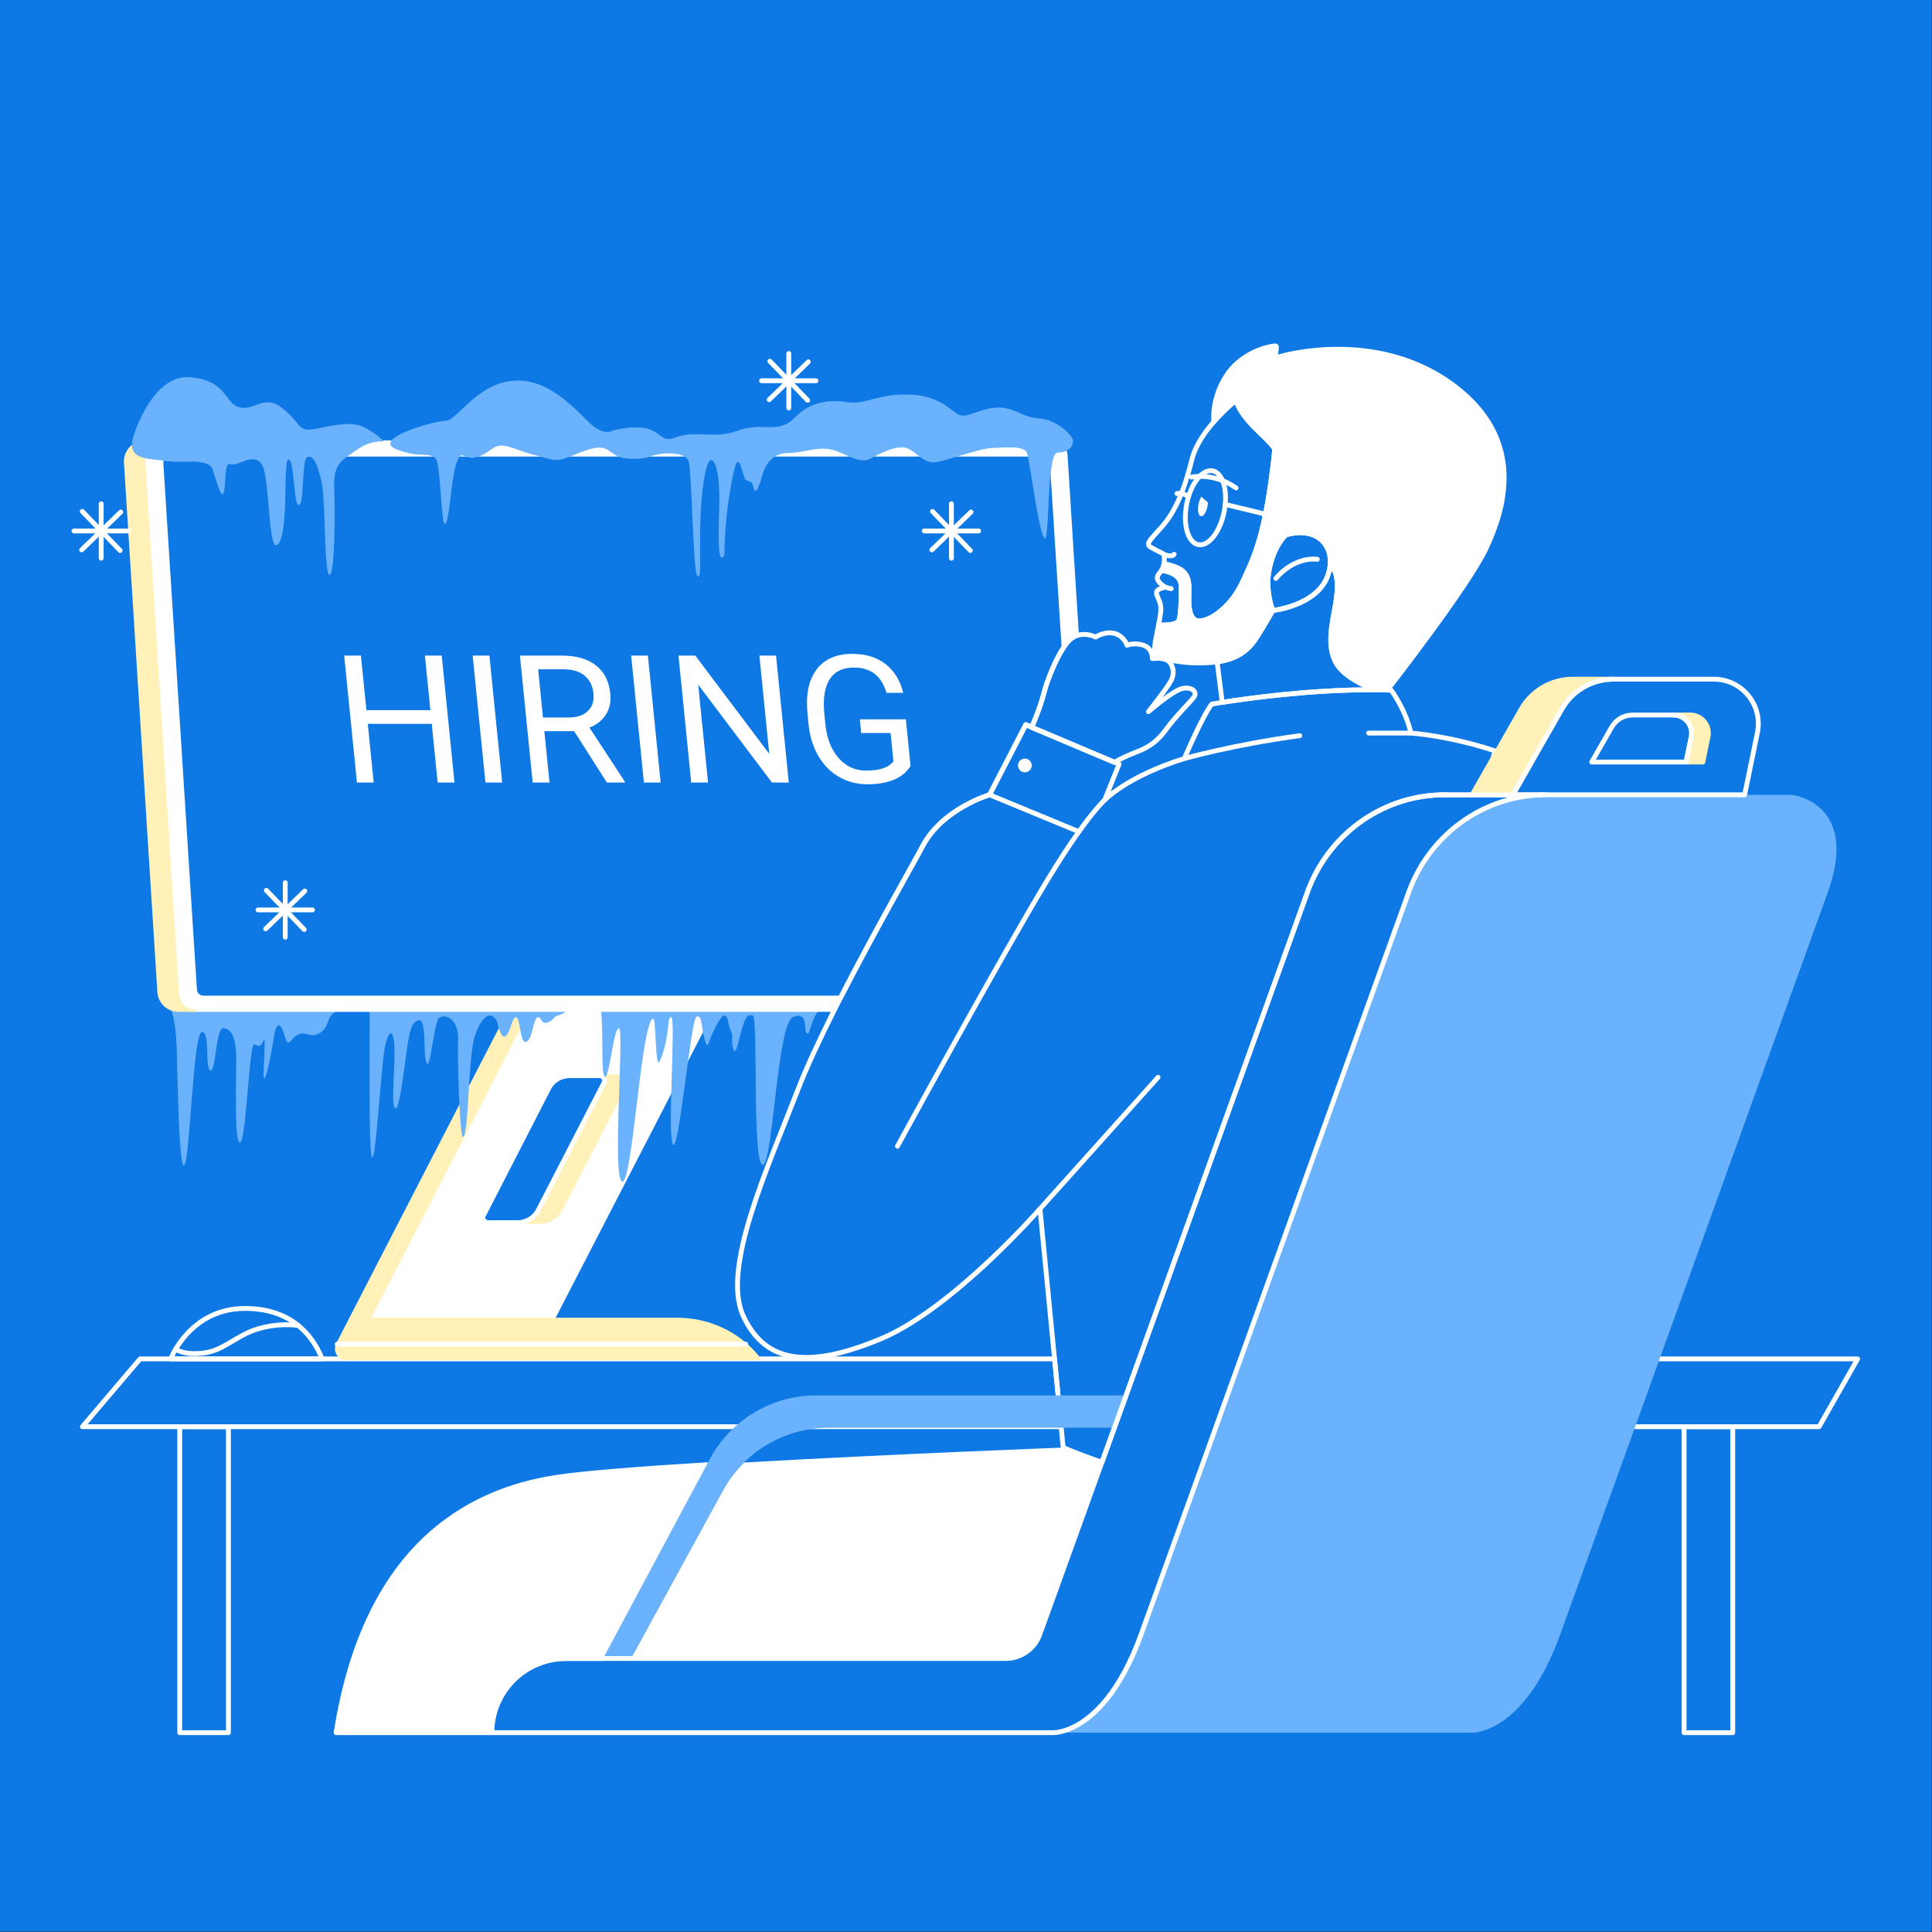 <?xml version="1.0" encoding="UTF-8" standalone="no"?><!DOCTYPE svg PUBLIC "-//W3C//DTD SVG 1.1//EN" "http://www.w3.org/Graphics/SVG/1.1/DTD/svg11.dtd"><svg width="100%" height="100%" viewBox="0 0 3334 3334" version="1.1" xmlns="http://www.w3.org/2000/svg" xmlns:xlink="http://www.w3.org/1999/xlink" xml:space="preserve" xmlns:serif="http://www.serif.com/" style="fill-rule:evenodd;clip-rule:evenodd;stroke-linecap:round;stroke-linejoin:round;stroke-miterlimit:2;"><rect x="0" y="0" width="3334" height="3334" fill="#333333" stroke="none"/><g><rect x="0" y="0" width="3333.33" height="3333.33" style="fill:#0e78e4;fill-rule:nonzero;"/><path d="M1219.66,2527.62l-179,334.417l-64,-0c-35.333,-0 -67.333,14.333 -90.5,37.5c-23.166,23.166 -37.5,55.166 -37.5,90.5l-268.625,-0c49.334,-314.959 220.625,-417 382.625,-441c48.209,-7.125 144.917,-14.542 257,-21.417Z" style="fill:#fff;fill-rule:nonzero;"/><path d="M1219.66,2527.62l-179,334.417l-64,-0c-35.333,-0 -67.333,14.333 -90.5,37.5c-23.166,23.166 -37.5,55.166 -37.5,90.5l-268.625,-0c49.334,-314.959 220.625,-417 382.625,-441c48.209,-7.125 144.917,-14.542 257,-21.417Z" style="fill:none;stroke:#fff;stroke-width:8.33px;"/><path d="M1901.58,2523.38c-50.833,141 -91.083,252.458 -107.25,297.167c-0.042,0.166 -0.125,0.291 -0.167,0.458c-9,24.75 -32.708,41.042 -59.041,41.042l-646.459,-0l158.75,-290c9.875,-18.042 22.167,-34.209 36.417,-48.209c253.708,-14.5 550.833,-25.791 550.833,-25.791c23,10 66.917,25.333 66.917,25.333Z" style="fill:#fff;fill-rule:nonzero;"/><path d="M2372.01,1190.41c-107.791,-0.875 -220.087,14.917 -262.833,21.625l-8.833,-69.875c1.583,-0.208 3.125,-0.458 4.625,-0.708c1.291,-0.25 2.541,-0.458 3.791,-0.75c1.125,-0.208 2.209,-0.458 3.25,-0.708c1.084,-0.209 2.125,-0.5 3.167,-0.792c2.5,-0.625 4.875,-1.333 7.125,-2.083c1.083,-0.375 2.125,-0.75 3.167,-1.125c0.833,-0.292 1.666,-0.625 2.458,-0.959c2.417,-0.958 4.667,-2 6.829,-3.083c0.671,-0.375 1.292,-0.708 1.921,-1.042c0.875,-0.458 1.704,-0.916 2.496,-1.416c0.837,-0.459 1.629,-0.959 2.379,-1.459c1.583,-0.958 3.079,-2 4.5,-3.041c1.375,-1 2.708,-2.042 3.958,-3.125c0.709,-0.584 1.413,-1.209 2.084,-1.792c1.162,-1.042 2.25,-2.083 3.246,-3.125c0.545,-0.583 1.087,-1.125 1.629,-1.708c0.5,-0.542 1,-1.125 1.496,-1.667c0.749,-0.833 1.42,-1.625 2.129,-2.458c1.166,-1.459 2.287,-2.875 3.329,-4.334c0.421,-0.541 0.837,-1.125 1.212,-1.666c2,-2.792 3.746,-5.5 5.417,-8.084c11.25,-17.625 25.875,-43.5 25.875,-43.5c0,0 76.542,-8.25 94.875,-60.375c2.292,-6.458 3.625,-12.75 4.125,-18.833c15.25,13.875 13.542,41.708 9.25,68.208c-5,31 -18,76 4.5,107c14.208,19.584 43.333,33.375 62.833,40.875Z" style="fill:none;stroke:#fff;stroke-width:8.33px;"/><path d="M1831.17,2462.03l-1689,0l99.5,-117l1578.12,0l11.375,117Z" style="fill:none;stroke:#fff;stroke-width:8.33px;"/><path d="M3205.68,2345.03l-66.5,117l-383.175,0c13.583,-37.625 27.708,-76.833 42.167,-117l407.508,0Z" style="fill:none;stroke:#fff;stroke-width:8.33px;"/><rect x="310.175" y="2462.03" width="84" height="528.012" style="fill:none;stroke:#fff;stroke-width:8.33px;"/><rect x="2906.16" y="2462.03" width="84" height="528.012" style="fill:none;stroke:#fff;stroke-width:8.33px;"/><path d="M968.467,2088.07c-6.917,13.417 -20.75,21.833 -35.834,21.833l-90.916,0c-6.459,0 -10.625,-6.833 -7.667,-12.541l112.583,-219.292c6.875,-13.458 20.709,-21.917 35.834,-21.917l91.5,0c6.458,0 10.625,6.834 7.666,12.584l-113.166,219.333Zm-56.792,-344.042l-274.5,532l320.667,0l274.5,-532l-320.667,0Z" style="fill:#fff;fill-rule:nonzero;"/><path d="M1081.63,1868.74l-113.166,219.333c-6.917,13.417 -20.75,21.833 -35.834,21.833l-90.916,0c-6.459,0 -10.625,-6.833 -7.667,-12.541l112.583,-219.292c6.875,-13.458 20.709,-21.917 35.834,-21.917l91.5,0c6.458,0 10.625,6.834 7.666,12.584Z" style="fill:none;stroke:#fff;stroke-width:8.33px;"/><path d="M604.237,2276.03l274.501,-532l32.937,0l-274.5,532l-32.938,0Z" style="fill:#fff1b8;fill-rule:nonzero;"/><path d="M604.237,2276.03l274.501,-532l32.937,0l-274.5,532l-32.938,0Z" style="fill:none;stroke:#fff1b8;stroke-width:4.17px;"/><path d="M1081.63,1868.74l-113.166,219.333c-6.917,13.417 -20.75,21.833 -35.834,21.833l-39.416,0c15.083,0 28.916,-8.416 35.833,-21.833l113.167,-219.333c2.958,-5.75 -1.209,-12.584 -7.667,-12.584l39.417,0c6.458,0 10.625,6.834 7.666,12.584Z" style="fill:#fff1b8;fill-rule:nonzero;"/><path d="M1081.63,1868.74l-113.166,219.333c-6.917,13.417 -20.75,21.833 -35.834,21.833l-39.416,0c15.083,0 28.916,-8.416 35.833,-21.833l113.167,-219.333c2.958,-5.75 -1.209,-12.584 -7.667,-12.584l39.417,0c6.458,0 10.625,6.834 7.666,12.584Z" style="fill:none;stroke:#fff1b8;stroke-width:4.17px;"/><path d="M1042.22,1868.74l-113.167,219.333c-6.917,13.417 -20.75,21.833 -35.833,21.833l-51.5,0c-6.459,0 -10.625,-6.833 -7.667,-12.541l112.583,-219.292c6.875,-13.458 20.709,-21.917 35.834,-21.917l52.083,0c6.458,0 10.625,6.834 7.667,12.584Z" style="fill:none;stroke:#fff;stroke-width:8.33px;"/><path d="M1310.67,2345.03l-712.833,0c-13.292,0 -21.917,-14.083 -15.792,-25.916l22.208,-43.084l564.459,0c47.625,0 93.625,18.375 127.291,52.042c10.042,10.042 14.667,16.958 14.667,16.958Z" style="fill:#fff1b8;fill-rule:nonzero;"/><path d="M1310.67,2345.03l-712.833,0c-13.292,0 -21.917,-14.083 -15.792,-25.916l22.208,-43.084l564.459,0c47.625,0 93.625,18.375 127.291,52.042c10.042,10.042 14.667,16.958 14.667,16.958Z" style="fill:none;stroke:#fff1b8;stroke-width:4.17px;"/><path d="M1286.72,2319.49l-704.871,-0" style="fill:none;stroke:#fff;stroke-width:8.33px;"/><path d="M336.217,1744.03l249.958,0c-24,4.25 -15.75,26.5 -33,37.75c-17.254,11.25 -23.25,-2.25 -37.5,3c-14.25,5.25 -17.25,26.25 -23.458,6c-6.167,-20.25 -14.042,-39 -20.792,6c-6.75,45 -18,84.75 -16.5,52.5c1.5,-32.25 3,-61.5 -0,-54c-3,7.5 -6.75,12.75 -15.75,6.75c-9,-6 -14.25,166.5 -24.75,169.5c-10.5,3 -6.75,-105.75 -6.75,-144.75c0,-39 -9.75,-51.75 -22.5,-52.5c-12.75,-0.75 -12.75,78.75 -22.5,72.75c-9.75,-6 0.75,-66 -14.25,-66c-15,0 -20.25,213.75 -30,229c-9.75,15.25 -12,-153.25 -13.5,-202c-1.5,-48.75 -10.292,-66.708 -10.292,-66.708l2.042,-13.792l11.125,-5.583c3.208,12.75 14.75,22.083 28.417,22.083Z" style="fill:#6ab2fb;fill-rule:nonzero;"/><path d="M1412.63,1744.03c-13.25,15.125 -14.375,42.292 -19.958,39.5c-7,-3.5 4,-39.5 -24,-28.5c-28,11 -35,260 -53,255c-18,-5 -6.875,-254.125 -16.625,-257.5c-9.75,-3.375 -13.875,4.5 -20.25,28.5c-6.375,24 -9.375,40.875 -13.5,28.5c-4.125,-12.375 0.375,-23.625 -4.5,-31.5c-4.875,-7.875 -3,-24.75 -10.5,-25.5c-7.5,-0.75 -23.25,34.5 -27.375,47.625c-4.125,13.125 -10.125,-18.208 -12.375,-34.5c-2.25,-16.291 -8.625,-10.875 -8.625,-10.875c-9.75,3 -30,233.25 -40.5,220.5c-10.5,-12.75 5.25,-217.5 -3,-219.75c-8.25,-2.25 -1.625,33.875 -19.792,75.5c-8.125,18.584 -6.083,-75.125 -11.708,-73.25c-21,7 -35.25,285 -53.212,281.25c-17.955,-3.75 4.087,-265.125 -5.663,-264.75c-9.75,0.375 -17.25,93 -24.833,83.25c-6.584,-8.5 -1.375,-80.875 -6.334,-113.5l375.75,0Z" style="fill:#6ab2fb;fill-rule:nonzero;"/><path d="M637.717,1744.03l341.041,0c-6.333,5.25 -10.625,6.625 -16.458,8.5c-8.25,2.625 -6,7.875 -17.625,12c-11.625,4.125 -10.5,-12.75 -17.625,-8.625c-7.125,4.125 -8.25,38.25 -19.125,42c-10.875,3.75 -9.75,-41.625 -17.25,-42.375c-7.5,-0.75 -10.5,30 -19.125,33c-8.625,3 -13.125,-24.375 -13.125,-24.375c-10.5,-21.75 -27,-12.375 -39,23.625c-12,36 -10.083,169.042 -20.25,174.292c-6,3.083 -10.125,-136.792 -8.625,-168.292c1.5,-31.5 -19.875,-46.125 -32.583,-37.5c-9.209,6.25 -15.042,92.25 -21.792,78c-6.75,-14.25 0.75,-75.75 -13.5,-73.5c-14.25,2.25 -17.25,24 -24,75.75c-6.75,51.75 -12.75,84.75 -18,74.25c-5.25,-10.5 0.75,-63 -0,-99.75c-0.75,-36.75 -9.75,-36 -16.5,-4.5c-6.75,31.5 -15.75,205.5 -22.5,189.75c-6,-13.958 -3.125,-205.375 -3.958,-252.25Z" style="fill:#6ab2fb;fill-rule:nonzero;"/><path d="M1859.76,1096.41c-3.541,1.125 -7.166,2.834 -10.708,5.459c-4.25,3.125 -8.583,8.166 -12.917,14.458l-20.291,-318.292c-0.542,-8.041 -7.292,-14.333 -15.459,-14.333l-1507.25,0c-8.916,0 -16,7.458 -15.416,16.25l57.958,908.083c0.5,8.042 7.25,14.334 15.417,14.334l1099.12,-0c-3.709,7.25 -7.375,14.458 -10.959,21.666l-1103.04,0c-13.667,0 -25.209,-9.333 -28.417,-22.083c-0.458,-1.75 -0.75,-3.542 -0.875,-5.375l-58.5,-926.5c-0.958,-15.208 11.125,-28.042 26.333,-28.042l1540.54,0c13.125,0 24,10.209 24.833,23.334l19.625,311.041Z" style="fill:#fff;fill-rule:nonzero;"/><path d="M1859.76,1096.41c-3.541,1.125 -7.166,2.834 -10.708,5.459c-4.25,3.125 -8.583,8.166 -12.917,14.458l-20.291,-318.292c-0.542,-8.041 -7.292,-14.333 -15.459,-14.333l-1507.25,0c-8.916,0 -16,7.458 -15.416,16.25l57.958,908.083c0.5,8.042 7.25,14.334 15.417,14.334l1099.12,-0c-3.709,7.25 -7.375,14.458 -10.959,21.666l-1103.04,0c-13.667,0 -25.209,-9.333 -28.417,-22.083c-0.458,-1.75 -0.75,-3.542 -0.875,-5.375l-58.5,-926.5c-0.958,-15.208 11.125,-28.042 26.333,-28.042l1540.54,0c13.125,0 24,10.209 24.833,23.334l19.625,311.041Z" style="fill:none;stroke:#fff;stroke-width:4.17px;"/><path d="M1836.13,1116.33c-15.416,22.583 -30,60.708 -34.708,79.792c-5.542,22.583 -18.917,54.291 -20.875,58.791l-10.375,-4.375l-62.5,121c0,0 -82,24 -116,89.5c-15.167,29.25 -82.625,146.167 -141.458,261.334l-1099.12,-0c-8.167,-0 -14.917,-6.292 -15.417,-14.334l-57.958,-908.083c-0.584,-8.792 6.5,-16.25 15.416,-16.25l1507.25,0c8.167,0 14.917,6.292 15.459,14.333l20.291,318.292Z" style="fill:none;stroke:#fff;stroke-width:8.33px;"/><path d="M336.217,1744.03l-28.292,0c-18.125,0 -33.125,-14.083 -34.292,-32.208l-57.666,-913.292c-1.25,-19.75 14.458,-36.5 34.291,-36.5l24.5,0c-15.208,0 -27.291,12.834 -26.333,28.042l58.5,926.5c1,15.417 13.792,27.458 29.292,27.458Z" style="fill:#fff1b8;fill-rule:nonzero;"/><path d="M336.217,1744.03l-28.292,0c-18.125,0 -33.125,-14.083 -34.292,-32.208l-57.666,-913.292c-1.25,-19.75 14.458,-36.5 34.291,-36.5l24.5,0c-15.208,0 -27.291,12.834 -26.333,28.042l58.5,926.5c1,15.417 13.792,27.458 29.292,27.458Z" style="fill:none;stroke:#fff1b8;stroke-width:4.17px;"/><path d="M784.283,1350.39l-29.033,0l-10.171,-101.237l-110.412,-0l10.166,101.237l-28.879,0l-22,-219.025l28.879,0l9.459,94.167l110.416,0l-9.458,-94.167l29.033,0l22,219.025Z" style="fill:#fff;fill-rule:nonzero;"/><path d="M866.567,1350.39l-28.884,0l-22,-219.025l28.884,0l22,219.025Z" style="fill:#fff;fill-rule:nonzero;"/><path d="M936.979,1238.17l44.375,-0c14.342,-0 25.375,-3.709 33.1,-11.159c7.729,-7.433 10.967,-17.371 9.717,-29.833c-1.363,-13.562 -6.442,-23.954 -15.242,-31.188c-8.8,-7.233 -20.829,-10.908 -36.083,-11.008l-44.225,0l8.358,83.188Zm53.817,23.616l-51.446,0l8.9,88.604l-29.033,0l-22,-219.025l72.508,0c24.667,0 44.213,5.617 58.629,16.85c14.417,11.23 22.7,27.576 24.858,49.038c1.367,13.638 -1.124,25.525 -7.479,35.65c-6.35,10.129 -15.845,17.704 -28.479,22.717l60.784,92.966l0.183,1.804l-30.988,0l-56.437,-88.604Z" style="fill:#fff;fill-rule:nonzero;"/><path d="M1140.05,1350.39l-28.884,0l-22.004,-219.025l28.888,0l22,219.025Z" style="fill:#fff;fill-rule:nonzero;"/><path d="M1361.17,1350.39l-29.029,0l-127.221,-168.783l16.954,168.783l-29.033,0l-22,-219.025l29.033,0l127.596,169.534l-17.029,-169.534l28.729,0l22,219.025Z" style="fill:#fff;fill-rule:nonzero;"/><path d="M1571.3,1321.65c-6.35,10.629 -15.909,18.579 -28.667,23.846c-12.758,5.263 -27.962,7.896 -45.612,7.896c-17.855,-0 -34.117,-4.188 -48.8,-12.563c-14.679,-8.371 -26.58,-20.283 -35.705,-35.725c-9.12,-15.445 -14.808,-33.346 -17.054,-53.704l-1.916,-19.104c-3.313,-32.996 1.812,-58.567 15.383,-76.717c13.571,-18.154 34.296,-27.229 62.175,-27.229c22.867,0 41.854,5.842 56.971,17.525c15.112,11.684 25.3,28.254 30.566,49.717l-28.883,-0c-8.337,-29.083 -27.046,-43.625 -56.129,-43.625c-19.354,-0 -33.337,6.808 -41.95,20.408c-8.617,13.588 -11.675,33.296 -9.183,59.083l1.8,17.925c2.466,24.584 10.05,44.138 22.737,58.63c12.688,14.516 28.609,21.762 47.763,21.762c10.833,0 20.187,-1.204 28.07,-3.6c7.884,-2.404 14.196,-6.454 18.938,-12.158l-4.929,-49.079l-50.696,-0l-2.371,-23.617l79.425,-0l8.067,80.329Z" style="fill:#fff;fill-rule:nonzero;"/><path d="M174.637,869.283l0,93.963" style="fill:none;stroke:#fff;stroke-width:8.33px;"/><path d="M127.654,916.267l93.963,-0" style="fill:none;stroke:#fff;stroke-width:8.33px;"/><path d="M141.975,882.496l65.321,67.537" style="fill:none;stroke:#fff;stroke-width:8.33px;"/><path d="M140.867,948.929l67.537,-65.325" style="fill:none;stroke:#fff;stroke-width:8.33px;"/><path d="M492.238,1523.24l-0,93.958" style="fill:none;stroke:#fff;stroke-width:8.33px;"/><path d="M445.254,1570.22l93.963,-0" style="fill:none;stroke:#fff;stroke-width:8.33px;"/><path d="M459.575,1536.45l65.325,67.538" style="fill:none;stroke:#fff;stroke-width:8.33px;"/><path d="M458.467,1602.88l67.537,-65.325" style="fill:none;stroke:#fff;stroke-width:8.33px;"/><path d="M1361.17,610.075l0,93.958" style="fill:none;stroke:#fff;stroke-width:8.33px;"/><path d="M1314.2,657.054l93.962,0" style="fill:none;stroke:#fff;stroke-width:8.33px;"/><path d="M1328.51,623.283l65.325,67.538" style="fill:none;stroke:#fff;stroke-width:8.33px;"/><path d="M1327.41,689.717l67.538,-65.325" style="fill:none;stroke:#fff;stroke-width:8.33px;"/><path d="M1641.84,869.283l-0,93.963" style="fill:none;stroke:#fff;stroke-width:8.33px;"/><path d="M1594.86,916.267l93.963,-0" style="fill:none;stroke:#fff;stroke-width:8.33px;"/><path d="M1609.18,882.496l65.325,67.537" style="fill:none;stroke:#fff;stroke-width:8.33px;"/><path d="M1608.08,948.929l67.538,-65.325" style="fill:none;stroke:#fff;stroke-width:8.33px;"/><path d="M229.675,755.033c2.137,-7.77 34,-110 99,-104c65,6 58,45.75 85,51.875c27,6.125 41,-22.625 71.5,0c30.5,22.625 29,39.625 48.5,38.625c19.5,-1 66.5,-18 93,-5c26.5,13 35.5,25.5 35.5,25.5c-0,0 -21.5,-3.5 -46,14c-24.5,17.5 -41,22.5 -39.5,64.5c1.5,42 1.5,150 -8,151.5c-9.5,1.5 -6.5,-124 -13.5,-158.5c-7,-34.5 -16.5,-50.5 -25.5,-44.5c-9,6 -4.5,82.5 -14,82.5c-9.5,0 -7,-75 -17.5,-78.5c-10.5,-3.5 1,120.5 -17.5,145c-18.5,24.5 -14.5,-112.5 -28.5,-136c-14,-23.5 -43.5,4.5 -54.5,-1c-11,-5.5 -7.5,35 -11.5,48.5c-4,13.5 -11.5,-16 -19,-38.5c-7.5,-22.5 -51.5,-10.5 -81,-15.5c-29.5,-5 -67.5,-0.5 -56.5,-40.5Z" style="fill:#6ab2fb;fill-rule:nonzero;"/><path d="M680.675,773.783c1.7,0.875 18,7.842 34.125,9.921c16.125,2.079 31.5,-0.921 37.875,8.829c6.375,9.75 7.875,80.625 12.375,104.625c4.5,24 10.125,-16.5 14.25,-52.875c4.125,-36.375 10.5,-58.5 17.625,-58.5c7.125,0 10.125,7.329 27.375,2.625c17.25,-4.704 25.5,-19.5 40.875,-19.5c15.375,0 33.75,10.875 58.125,16.5c24.375,5.625 33,13.875 59.25,3c26.25,-10.875 50.625,-21.75 65.625,-12.375c15,9.375 17.625,15.375 43.875,15.75c26.25,0.375 27,-4.908 45.375,-8.079c18.375,-3.171 44.625,-1.671 50.625,11.454c6,13.125 7.5,188.25 15,198c7.5,9.75 4.5,-18.375 5.25,-80.25c0.75,-61.875 9,-117 18.375,-118.875c9.375,-1.875 15.75,32.625 14.625,76.5c-1.125,43.875 -3,90.375 4.125,91.5c7.125,1.125 3,-12 7.5,-61.125c4.5,-49.125 15,-102.75 19.875,-103.875c4.875,-1.125 7.875,16.875 12,27.375c4.125,10.5 12.375,0.375 15.375,16.5c3,16.125 10.125,-1.5 16.125,-22.875c6,-21.375 20.75,-36.375 44.875,-36.375c24.125,0 52.5,-12.296 76.5,-5.125c24,7.171 47,25 64.5,15c17.5,-10 45.5,-23.5 62,-18.5c16.5,5 29,28 51,24.5c22,-3.5 76,-24 98,-24.5c22,-0.5 54,-4.5 59,8.5c5,13 20,136 30,147c10,11 3,-147.5 23,-147.5c20,0 27.5,-12 26.5,-21c-1,-9 -28,-36 -58.5,-38c-30.5,-2 -36,-16 -65.5,-18.5c-29.5,-2.5 -55.5,17.5 -70.5,13c-15,-4.5 -31,-33 -86.5,-35.5c-55.5,-2.5 -75,17.5 -107.5,13c-32.5,-4.5 -63.5,-2 -92,27c-28.5,29 -56,6.5 -97.5,22c-41.5,15.5 -73,-1.5 -108.5,12c-35.5,13.5 -17,-32 -106.5,-12.5c0,0 -15.5,11.5 -40.5,-12c-25,-23.5 -71.5,-78.958 -133.5,-73.479c-62,5.479 -96.5,68.979 -115,68.979c-18.5,0 -124.5,29.5 -89,47.75Z" style="fill:#6ab2fb;fill-rule:nonzero;"/><path d="M294.633,2345.03c0,0 32.942,-87.195 128.492,-87.096c75.608,0.08 114.717,41.917 132.792,87.096l-261.284,0Z" style="fill:none;stroke:#fff;stroke-width:8.33px;"/><path d="M303.217,2328.05c-0,-0 12.558,11.117 48.079,6.825c35.516,-4.296 55.908,-30.496 94.312,-41.792c38.4,-11.296 69.146,-5.65 69.146,-5.65" style="fill:none;stroke:#fff;stroke-width:8.33px;"/><path d="M2199.93,774.658c-7.833,75.25 -16.917,122.125 -26.583,155.75c-9.5,33.042 -19.625,53.292 -29.792,75.125c-21.375,45.75 -59.625,68 -75.625,66c-16,-2 -16.75,-25.75 -16.25,-44.25c0.5,-18.5 0.75,-31 -10,-41.25c-7.333,-7 -23.583,-11.333 -33.125,-13.333c1.292,-6.792 0.958,-13.375 -0.375,-16.167c-0.667,-1.375 -7,-3.75 -21.5,-11.75c-10.75,-5.916 -3.375,-11.333 18.5,-36c23.625,-26.625 39,-64.5 51.75,-116.25c5.75,-23.375 21.833,-46.416 37.667,-64.625l-0,-0.041c19.208,-22.042 38.083,-37.042 38.083,-37.042c12.454,36.708 50.833,60.375 67.25,83.833Z" style="fill:none;stroke:#fff;stroke-width:8.33px;"/><path d="M2034.05,1071.16c-4.875,9.375 -34.792,7.209 -34.792,7.209c3.125,-16.375 5.084,-25.292 3.292,-34.584c-1.875,-9.75 -7.5,-16.125 -6.75,-22.125c0.5,-3.875 6.792,-6.208 11.167,-7.333c1.416,-0.375 1.791,-2.25 0.583,-3.083c-3.875,-2.75 -8.875,-7.417 -10.25,-12.084c-1.542,-5.208 3.375,-9.375 6.958,-14.875c25.25,3.792 32.042,14.5 33.75,23.125c0.542,2.959 0.917,54.375 -3.958,63.75Z" style="fill:none;stroke:#fff;stroke-width:8.33px;"/><path d="M2295.43,974.325c-0.5,6.083 -1.833,12.375 -4.125,18.833c-18.333,52.125 -94.875,60.375 -94.875,60.375c0,0 -7.917,-19.75 -8.417,-45.083c-0.125,-6.417 0.209,-13.25 1.292,-20.167c2.333,-14.875 6.333,-27.041 10.667,-36.625c8.791,-19.666 18.958,-28.625 18.958,-28.625c49.167,-14.208 79.625,13.375 76.5,51.292Z" style="fill:none;stroke:#fff;stroke-width:8.33px;"/><path d="M2008.17,956.533c0,0 13.75,6 18,0" style="fill:none;stroke:#fff;stroke-width:8.33px;"/><path d="M2564.18,947.033c-30.5,65 -169.675,243.342 -169.675,243.342c-0,0 0.208,0.083 -0,0c-4.833,-1.333 -63.825,-11.217 -85.325,-40.842c-22.5,-31 -9.5,-76 -4.5,-107c4.292,-26.5 6,-54.333 -9.25,-68.208c3.125,-37.917 -27.333,-65.5 -76.5,-51.292c-0,0 -10.167,8.959 -18.958,28.625c-4.334,9.584 -8.334,21.75 -10.667,36.625c-1.083,6.917 -1.417,13.75 -1.292,20.167c0.5,25.333 8.417,45.083 8.417,45.083c0,0 -14.625,25.875 -25.875,43.5c-1.671,2.584 -3.417,5.292 -5.417,8.084c-0.375,0.541 -0.791,1.125 -1.212,1.666c-1.042,1.459 -2.163,2.875 -3.329,4.334c-0.709,0.833 -1.38,1.625 -2.129,2.458c-0.496,0.542 -0.996,1.125 -1.496,1.667c-0.542,0.583 -1.084,1.125 -1.629,1.708c-1.042,1.042 -2.126,2.083 -3.246,3.125c-0.671,0.583 -1.375,1.208 -2.084,1.792c-1.25,1.083 -2.583,2.125 -3.958,3.125c-1.421,1.041 -2.917,2.083 -4.5,3.041c-0.75,0.5 -1.542,1 -2.379,1.459c-0.792,0.5 -1.621,0.958 -2.496,1.416c-0.629,0.334 -1.25,0.667 -1.921,1.042c-2.162,1.083 -4.412,2.125 -6.829,3.083c-0.792,0.334 -1.625,0.667 -2.458,0.959c-1.042,0.375 -2.084,0.75 -3.167,1.125c-2.25,0.75 -4.625,1.458 -7.125,2.083c-1.042,0.292 -2.083,0.583 -3.167,0.792c-1.041,0.25 -2.125,0.5 -3.25,0.708c-1.25,0.292 -2.5,0.5 -3.791,0.75c-1.5,0.25 -3.042,0.5 -4.625,0.708c-2.959,0.417 -6.084,0.75 -9.292,1c-51.375,4.125 -87.75,-7.125 -95.25,-12.375c-7.5,-5.25 -0.375,-31.875 3,-49.875c0.167,-0.875 0.333,-1.708 0.458,-2.541c0,-0 29.917,2.166 34.792,-7.209c4.875,-9.375 4.5,-60.791 3.958,-63.75c-1.708,-8.625 -8.5,-19.333 -33.75,-23.125c0.75,-1.208 1.5,-2.5 2.042,-3.875c1,-2.458 1.75,-5.125 2.25,-7.708c9.542,2 25.792,6.333 33.125,13.333c10.75,10.25 10.5,22.75 10,41.25c-0.5,18.5 0.25,42.25 16.25,44.25c16,2 54.25,-20.25 75.625,-66c10.167,-21.833 20.292,-42.083 29.792,-75.125c9.666,-33.625 18.75,-80.5 26.583,-155.75c-16.417,-23.458 -54.796,-47.125 -67.25,-83.833c0,-0 -18.875,15 -38.083,37.042c-0,-0 -4.917,-40.834 23.583,-82.334c28.5,-41.5 79.542,-49.5 83.542,-48.5c3.958,1 -6.042,22.5 6.458,18.5c12.5,-4 171,-46.5 299.5,49c128.5,95.5 87,217.5 56.5,282.5Z" style="fill:#fff;fill-rule:nonzero;"/><path d="M2564.18,947.033c-30.5,65 -169.675,243.342 -169.675,243.342c-0,0 0.208,0.083 -0,0c-4.833,-1.333 -63.825,-11.217 -85.325,-40.842c-22.5,-31 -9.5,-76 -4.5,-107c4.292,-26.5 6,-54.333 -9.25,-68.208c3.125,-37.917 -27.333,-65.5 -76.5,-51.292c-0,0 -10.167,8.959 -18.958,28.625c-4.334,9.584 -8.334,21.75 -10.667,36.625c-1.083,6.917 -1.417,13.75 -1.292,20.167c0.5,25.333 8.417,45.083 8.417,45.083c0,0 -14.625,25.875 -25.875,43.5c-1.671,2.584 -3.417,5.292 -5.417,8.084c-0.375,0.541 -0.791,1.125 -1.212,1.666c-1.042,1.459 -2.163,2.875 -3.329,4.334c-0.709,0.833 -1.38,1.625 -2.129,2.458c-0.496,0.542 -0.996,1.125 -1.496,1.667c-0.542,0.583 -1.084,1.125 -1.629,1.708c-1.042,1.042 -2.126,2.083 -3.246,3.125c-0.671,0.583 -1.375,1.208 -2.084,1.792c-1.25,1.083 -2.583,2.125 -3.958,3.125c-1.421,1.041 -2.917,2.083 -4.5,3.041c-0.75,0.5 -1.542,1 -2.379,1.459c-0.792,0.5 -1.621,0.958 -2.496,1.416c-0.629,0.334 -1.25,0.667 -1.921,1.042c-2.162,1.083 -4.412,2.125 -6.829,3.083c-0.792,0.334 -1.625,0.667 -2.458,0.959c-1.042,0.375 -2.084,0.75 -3.167,1.125c-2.25,0.75 -4.625,1.458 -7.125,2.083c-1.042,0.292 -2.083,0.583 -3.167,0.792c-1.041,0.25 -2.125,0.5 -3.25,0.708c-1.25,0.292 -2.5,0.5 -3.791,0.75c-1.5,0.25 -3.042,0.5 -4.625,0.708c-2.959,0.417 -6.084,0.75 -9.292,1c-51.375,4.125 -87.75,-7.125 -95.25,-12.375c-7.5,-5.25 -0.375,-31.875 3,-49.875c0.167,-0.875 0.333,-1.708 0.458,-2.541c0,-0 29.917,2.166 34.792,-7.209c4.875,-9.375 4.5,-60.791 3.958,-63.75c-1.708,-8.625 -8.5,-19.333 -33.75,-23.125c0.75,-1.208 1.5,-2.5 2.042,-3.875c1,-2.458 1.75,-5.125 2.25,-7.708c9.542,2 25.792,6.333 33.125,13.333c10.75,10.25 10.5,22.75 10,41.25c-0.5,18.5 0.25,42.25 16.25,44.25c16,2 54.25,-20.25 75.625,-66c10.167,-21.833 20.292,-42.083 29.792,-75.125c9.666,-33.625 18.75,-80.5 26.583,-155.75c-16.417,-23.458 -54.796,-47.125 -67.25,-83.833c0,-0 -18.875,15 -38.083,37.042c-0,-0 -4.917,-40.834 23.583,-82.334c28.5,-41.5 79.542,-49.5 83.542,-48.5c3.958,1 -6.042,22.5 6.458,18.5c12.5,-4 171,-46.5 299.5,49c128.5,95.5 87,217.5 56.5,282.5Z" style="fill:none;stroke:#fff;stroke-width:8.33px;"/><path d="M2073.2,857.125c-2.179,3.167 -4.063,7.862 -5.088,13.321c-1.958,10.446 -0.037,19.575 4.292,20.387c4.329,0.813 9.425,-7 11.388,-17.45c0.404,-2.158 0.604,-4.237 0.691,-6.22c-3.7,-3.417 -7.475,-6.746 -11.283,-10.038Z" style="fill:#fff;fill-rule:nonzero;"/><path d="M2112.59,882.463c-6.833,35.17 -26.874,60.866 -44.766,57.391c-17.892,-3.479 -26.854,-34.808 -20.025,-69.979c6.833,-35.171 26.875,-60.867 44.766,-57.392c17.892,3.475 26.859,34.804 20.025,69.98Z" style="fill:none;stroke:#fff;stroke-width:8.33px;"/><path d="M2031.05,851.783c-0,0 9.842,-2.441 19.921,5.342" style="fill:none;stroke:#fff;stroke-width:8.33px;"/><path d="M2056.18,823.283c-0,0 37.5,-8.625 76.875,18.75" style="fill:none;stroke:#fff;stroke-width:8.33px;"/><path d="M2114.32,870.463c-0,-0 166.1,39.82 177.35,44.32c11.25,4.5 34.375,17.875 34,48.25c-0.375,30.375 -17.875,44.75 -17.875,44.75" style="fill:none;stroke:#fff;stroke-width:8.33px;"/><path d="M2201.7,998.154c0,0 28.875,-37.208 71.625,-33.041" style="fill:none;stroke:#fff;stroke-width:8.33px;"/><path d="M2007.55,1011.24c0,-0 3.871,3.291 13.621,4.541" style="fill:none;stroke:#fff;stroke-width:8.33px;"/><path d="M2590.51,1355.78l-49.833,15.75l1.75,0c0,0.042 0,0.125 -0.042,0.167l-57.125,0c-103.458,3.125 -194,70.542 -229.083,167.917c-55.708,154.541 -182.458,506.375 -290.25,805.416c-14.5,40.167 -28.625,79.375 -42.208,117c-7.584,20.959 -14.959,41.459 -22.125,61.334c-22.334,-7.584 -44.667,-16 -66.917,-25.334l-3.5,-36l-11.375,-117l-25.125,-259c-0,0 -151,173 -275,224.5c-124,51.5 -199,42.5 -237,-39.5c-38,-82 41,-253 94,-390c15.292,-39.541 37.792,-87.583 62.583,-137c3.584,-7.208 7.25,-14.416 10.959,-21.666c58.833,-115.167 126.291,-232.084 141.458,-261.334c34,-65.5 116,-89.5 116,-89.5l62.5,-121l76.583,32.334l25.459,10.791l58.958,24.875l-24.875,61.917c-0,0 39.375,-40.917 137.375,-71.417c-0,0 31.625,-74.25 47.5,-94c-0,0 6.458,-1.166 18,-3c42.746,-6.708 155.042,-22.5 262.833,-21.625c9.584,0.084 19.167,0.292 28.667,0.625c-0,0 24.042,31.75 33.458,71.625c0.167,0.792 0.375,1.584 0.542,2.375c0,0 66.625,4.375 146.875,31.334c-0.292,0.375 -0.583,0.75 -0.875,1.166c-14.458,21.584 17.833,33.709 9.833,58.25Z" style="fill:none;stroke:#fff;stroke-width:8.33px;"/><path d="M2640.34,1319.62l-29.667,51.916l-70,0l42.625,-74.583c18.5,6.25 37.75,13.75 57.042,22.667Z" style="fill:none;stroke:#fff;stroke-width:8.33px;"/><path d="M2043.67,1309.03c-0,0 84.671,-24 199.337,-39.5" style="fill:none;stroke:#fff;stroke-width:8.33px;"/><path d="M2434.68,1265.03l-73,0" style="fill:none;stroke:#fff;stroke-width:8.33px;"/><path d="M1919.12,1369.51c-0,0 -31.446,16.525 -112.446,150.525c-81,134 -258,458 -258,458" style="fill:none;stroke:#fff;stroke-width:8.33px;"/><path d="M1707.67,1371.53l154.133,63.667" style="fill:none;stroke:#fff;stroke-width:8.33px;"/><path d="M1756.67,1320.91c-0,-6.558 5.317,-11.875 11.875,-11.875c6.558,0 11.875,5.317 11.875,11.875c0,6.559 -5.317,11.875 -11.875,11.875c-6.558,0 -11.875,-5.316 -11.875,-11.875Z" style="fill:#fff;fill-rule:nonzero;"/><path d="M2059.68,1203.83c-8,10 -31.25,32.708 -47,54.458c-15.75,21.75 -30.875,31.584 -52.625,39.834c-18.167,6.916 -31.958,14.5 -36.042,16.791c-0.791,0.459 -1.208,0.709 -1.208,0.709l-142.458,-60.167c-0,0 0.083,-0.167 0.208,-0.542c1.958,-4.5 15.333,-36.208 20.875,-58.791c4.708,-19.084 19.292,-57.209 34.708,-79.792c4.334,-6.292 8.667,-11.333 12.917,-14.458c3.542,-2.625 7.167,-4.334 10.708,-5.459c16.084,-5 30.917,2.959 30.917,2.959c-0,-0 15.375,-10.5 32.125,-6.375c16.75,4.125 22.25,20.625 22.25,20.625c0,-0 12,-5.625 28.375,-0c16.375,5.625 15.125,22.875 15.125,22.875c0,-0 15.75,-2.084 25.125,2.625c9.375,4.75 14.625,20.5 7.625,34.5c-7,14 -39.5,54.5 -39.5,54.5c-0,-0 41.375,-35.792 57.875,-39.792c16.5,-4 28,5.5 20,15.5Z" style="fill:none;stroke:#fff;stroke-width:8.33px;"/><path d="M1790.68,2090.54l207.746,-231.505" style="fill:none;stroke:#fff;stroke-width:8.33px;"/><path d="M2668.18,1371.53c-2.75,0.042 -5.417,0.084 -8.083,0.167" style="fill:none;stroke:#fff;stroke-width:8.33px;"/><path d="M2493.34,1371.53c-2.75,0.042 -5.417,0.084 -8.084,0.167" style="fill:none;stroke:#fff;stroke-width:8.33px;"/><path d="M3154.26,1539.62c-55.708,154.541 -182.5,506.375 -290.291,805.416c-14.459,40.167 -28.584,79.375 -42.167,117c-61.125,169.542 -110.917,307.5 -129.375,358.5c-63,174 -152.5,169.5 -152.5,169.5l-722.625,0c3.25,0 18.458,-0.625 39.375,-11.833c31.667,-16.917 76.417,-58.042 112.5,-157.667c5.792,-16.041 14.708,-40.708 26.083,-72.208c1.625,-4.5 3.292,-9.125 5.042,-13.917c0.375,-1.083 0.75,-2.166 1.167,-3.291c0.958,-2.667 1.916,-5.334 2.916,-8.084c1,-2.75 2,-5.541 3,-8.333c2.042,-5.625 4.125,-11.417 6.25,-17.333c0.167,-0.417 0.292,-0.834 0.459,-1.25c1.958,-5.417 3.958,-10.959 6,-16.625c1.166,-3.209 2.333,-6.5 3.541,-9.792c1.959,-5.417 3.917,-10.917 5.959,-16.5c9.875,-27.375 20.583,-57 31.916,-88.458c6.084,-16.875 12.375,-34.25 18.792,-52.125c2.292,-6.292 4.583,-12.667 6.875,-19.084c3.75,-10.375 7.542,-20.875 11.333,-31.5c3.417,-9.416 6.834,-18.916 10.292,-28.5c3.292,-9.083 6.625,-18.291 9.958,-27.541c2.25,-6.292 4.542,-12.667 6.834,-19.042c3.166,-8.75 6.375,-17.583 9.583,-26.5c1.833,-5.125 3.667,-10.25 5.537,-15.417c11.13,-30.875 22.505,-62.333 33.921,-94.041c7.542,-20.875 15.084,-41.875 22.667,-62.917c3.083,-8.417 6.125,-16.875 9.125,-25.292c3.042,-8.416 6.083,-16.875 9.125,-25.291c6.083,-16.875 12.167,-33.709 18.208,-50.5c3,-8.375 6.042,-16.75 9.042,-25.125c40.875,-113.334 80.542,-223.375 114.5,-317.75c1.167,-3.167 2.292,-6.334 3.417,-9.459c19.875,-55.083 37.666,-104.541 52.541,-145.791c0.959,-2.584 1.875,-5.125 2.75,-7.667c5.459,-15.083 10.459,-29 15,-41.583c35.084,-97.375 125.625,-164.792 229.084,-167.917l432.583,0c0,0 117.167,13.667 61.583,167.917Z" style="fill:#6ab2fb;fill-rule:nonzero;"/><path d="M2784.05,1172.03c-36.708,0 -70.625,19.667 -88.833,51.542l-54.875,96.042l-29.667,51.916l-70,0l42.625,-74.583l41.917,-73.375c18.208,-31.875 52.125,-51.542 88.833,-51.542l70,0Z" style="fill:#fff1b8;fill-rule:nonzero;"/><path d="M2784.05,1172.03c-36.708,0 -70.625,19.667 -88.833,51.542l-54.875,96.042l-29.667,51.916l-70,0l42.625,-74.583l41.917,-73.375c18.208,-31.875 52.125,-51.542 88.833,-51.542l70,0Z" style="fill:none;stroke:#fff1b8;stroke-width:8.33px;"/><path d="M3032.72,1264.37l-22.042,107.166l-400,0l84.542,-147.958c18.208,-31.875 52.125,-51.542 88.833,-51.542l173.375,0c48.667,0 85.083,44.667 75.292,92.334Z" style="fill:none;stroke:#fff;stroke-width:8.33px;"/><path d="M2947.51,1271.45l-8.958,43.583l-29,0l8.958,-43.583c4,-19.417 -10.833,-37.583 -30.625,-37.583l29,-0c19.792,-0 34.625,18.166 30.625,37.583Z" style="fill:#fff1b8;fill-rule:nonzero;"/><path d="M2947.51,1271.45l-8.958,43.583l-29,0l8.958,-43.583c4,-19.417 -10.833,-37.583 -30.625,-37.583l29,-0c19.792,-0 34.625,18.166 30.625,37.583Z" style="fill:none;stroke:#fff1b8;stroke-width:8.33px;"/><path d="M2918.51,1271.45l-8.958,43.583l-162.75,0l34.417,-60.208c7.416,-12.958 21.208,-20.958 36.125,-20.958l70.541,-0c19.792,-0 34.625,18.166 30.625,37.583Z" style="fill:none;stroke:#fff;stroke-width:8.33px;"/><path d="M1944.01,2408.03l-20.958,55.792l-493,-0c-55.542,-0 -107.833,22.083 -146.208,60c-14.25,14 -26.542,30.167 -36.417,48.208l-158.75,290l-48,0l179,-334.416l5.167,-9.667c36.208,-67.667 106.75,-109.917 183.5,-109.917l535.666,0Z" style="fill:#6ab2fb;fill-rule:nonzero;"/><path d="M2660.08,1371.71c-103.458,3.125 -194,70.542 -229.083,167.917c-4.542,12.583 -9.542,26.5 -15,41.583c-0.875,2.542 -1.792,5.084 -2.75,7.667c-14.875,41.25 -32.667,90.708 -52.542,145.792c-1.125,3.125 -2.25,6.291 -3.417,9.458c-33.958,94.375 -73.625,204.417 -114.5,317.75c-3,8.375 -6.041,16.75 -9.041,25.125c-6.042,16.792 -12.125,33.625 -18.209,50.5c-3.041,8.421 -6.083,16.875 -9.125,25.292c-3,8.421 -6.041,16.875 -9.125,25.291c-7.583,21.042 -15.125,42.042 -22.666,62.917c-11.417,31.708 -22.792,63.167 -33.917,94.042c-14.458,40.166 -28.625,79.375 -42.208,117c-3.792,10.625 -7.584,21.125 -11.334,31.5c-2.291,6.416 -4.583,12.791 -6.875,19.083c-6.416,17.875 -12.708,35.25 -18.791,52.125c-11.334,31.458 -22.042,61.083 -31.917,88.458c-2.042,5.584 -4,11.084 -5.958,16.5c-1.209,3.292 -2.375,6.584 -3.542,9.792c-2.042,5.667 -4.042,11.208 -6,16.625c-0.167,0.417 -0.292,0.833 -0.458,1.25c-2.125,5.917 -4.209,11.708 -6.25,17.333c-1,2.792 -2,5.584 -3,8.334c-1,2.75 -1.959,5.416 -2.917,8.083c-0.417,1.125 -0.792,2.208 -1.167,3.292c-1.75,4.791 -3.416,9.416 -5.041,13.916c-11.375,31.5 -20.292,56.167 -26.084,72.209c-36.083,99.625 -80.833,140.75 -112.5,157.666c-20.916,11.209 -36.125,11.834 -39.375,11.834l-968.625,-0c0,-35.334 14.334,-67.334 37.5,-90.5c23.167,-23.167 55.167,-37.5 90.5,-37.5l758.459,-0c26.333,-0 50.041,-16.292 59.041,-41.042c0.042,-0.167 0.125,-0.292 0.167,-0.458c16.167,-44.709 56.417,-156.167 107.25,-297.167c7.167,-19.875 14.542,-40.375 22.125,-61.333c13.583,-37.667 27.708,-76.834 42.208,-117c107.792,-299.042 234.542,-650.875 290.25,-805.417c35.084,-97.375 125.625,-164.792 229.084,-167.917l174.833,0Z" style="fill:none;stroke:#fff;stroke-width:8.33px;"/></g></svg>